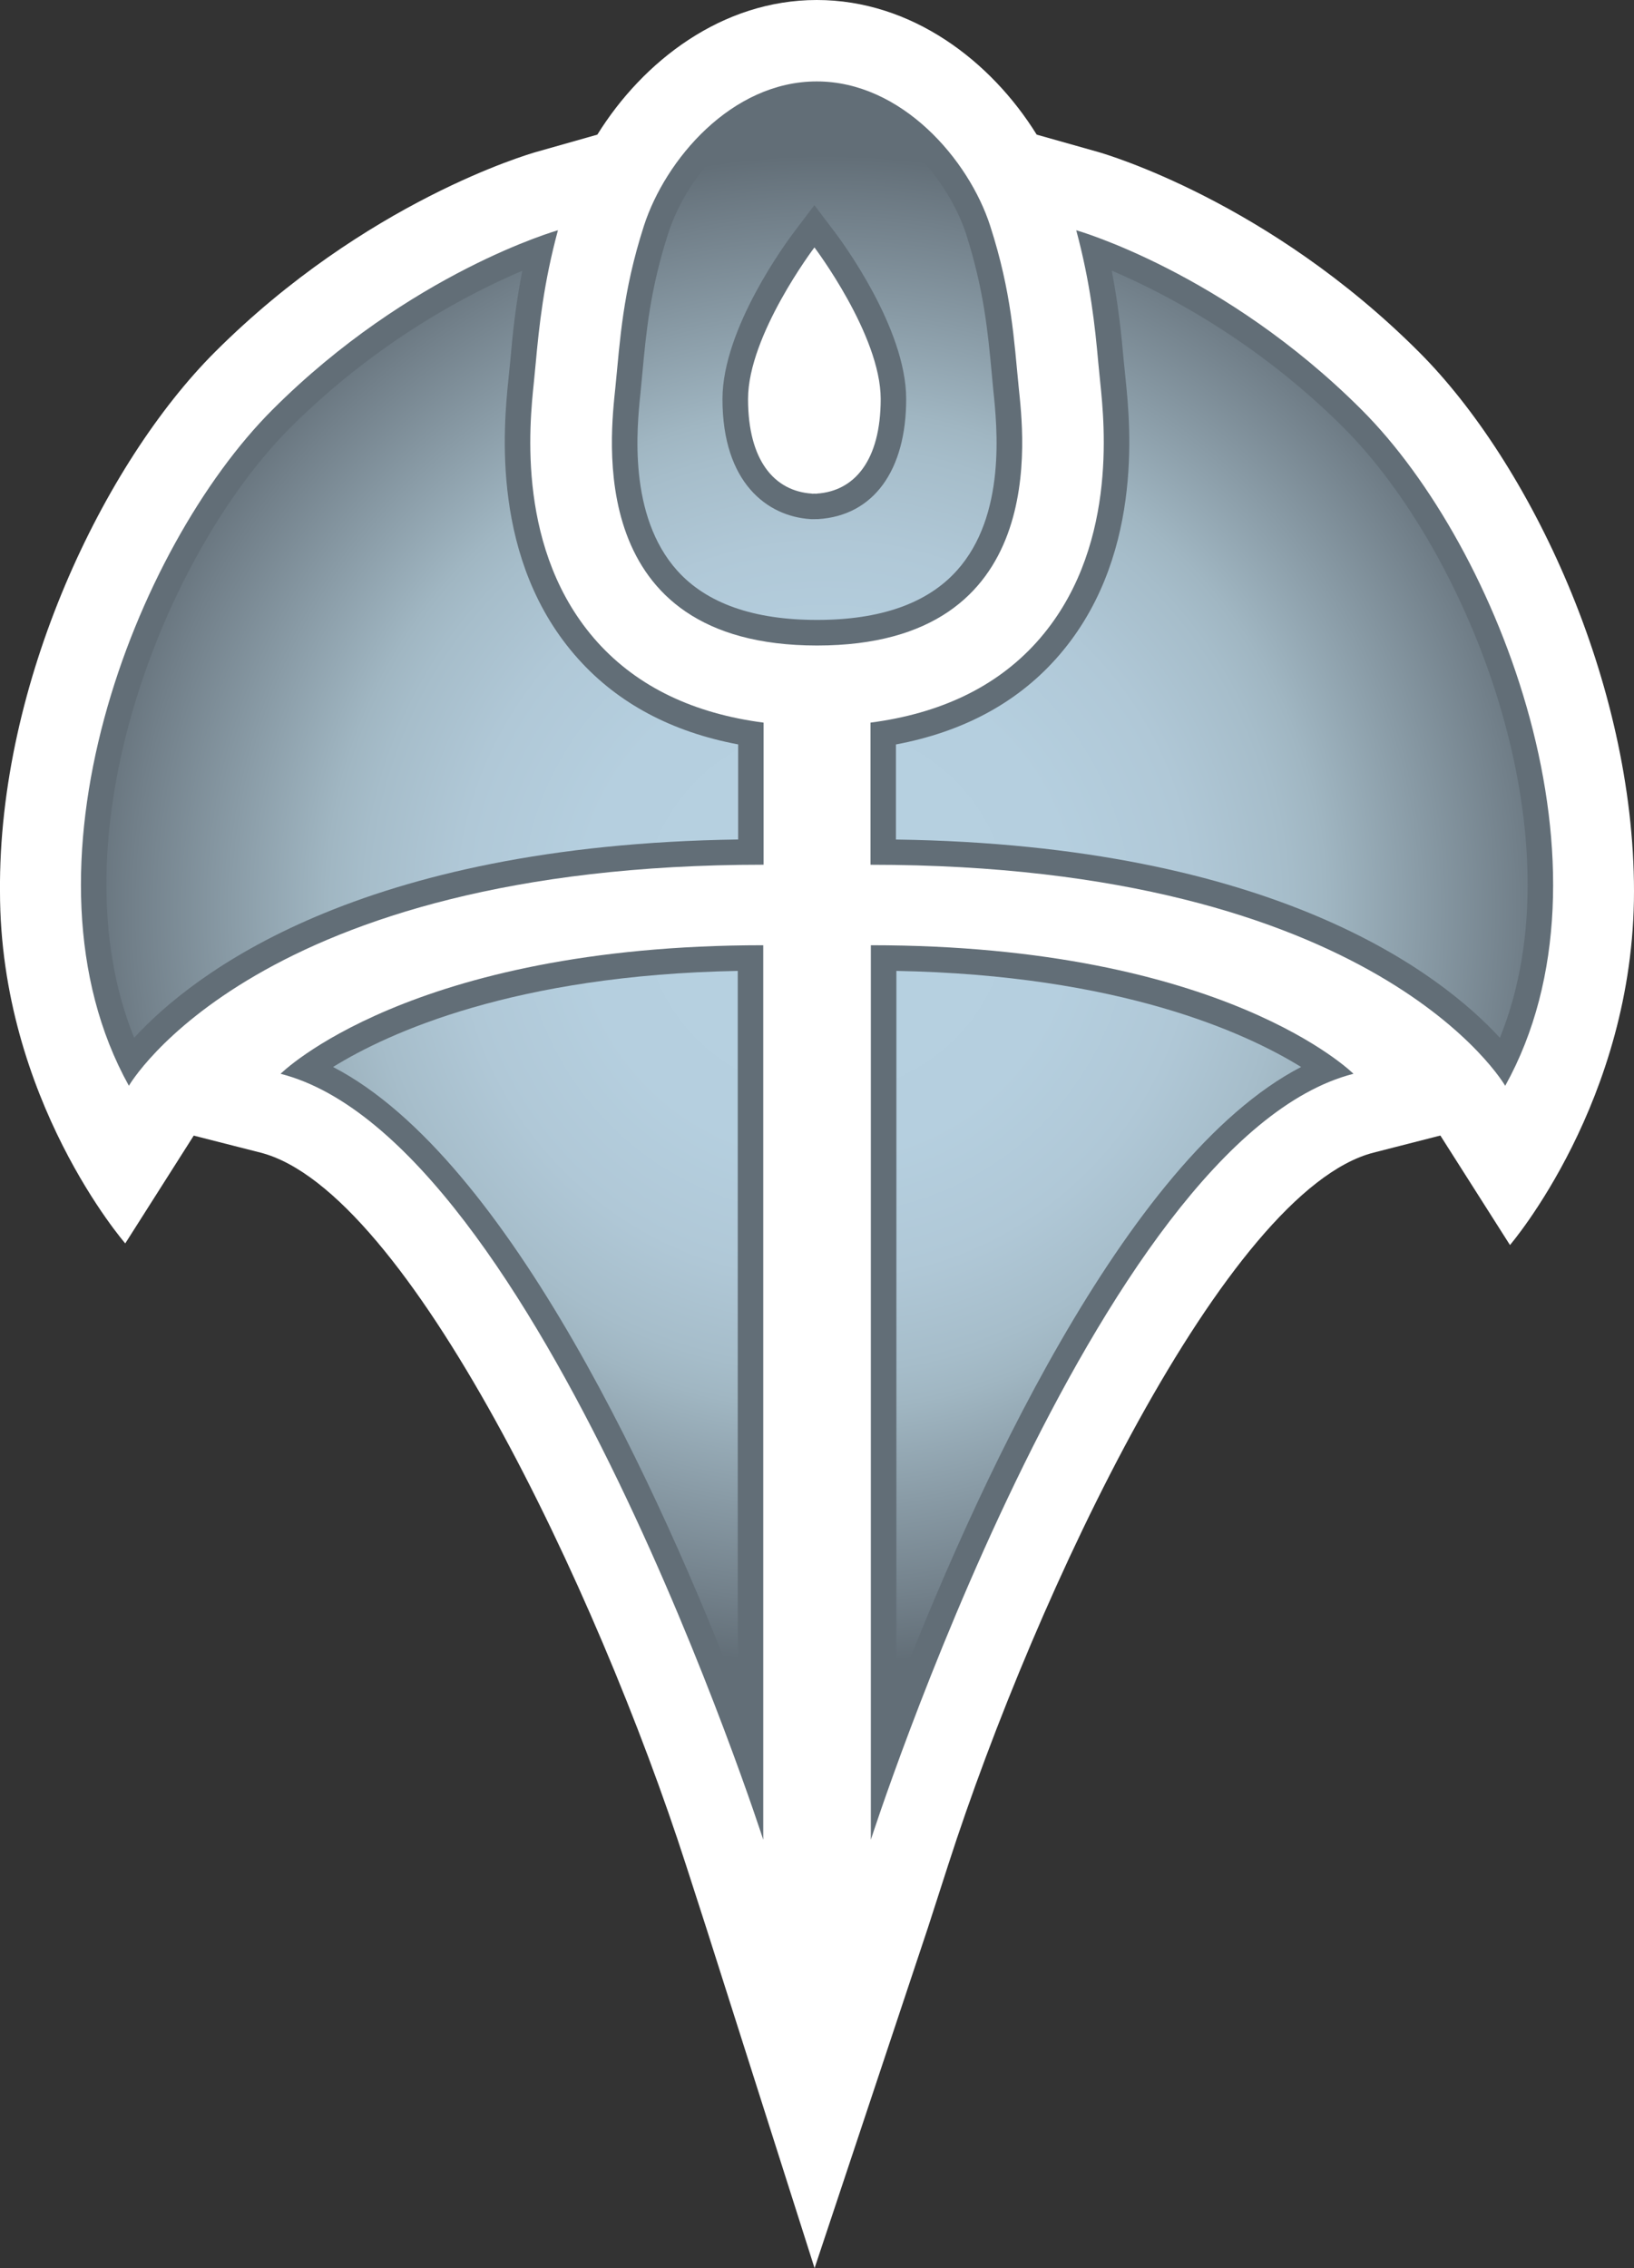 <?xml version="1.0" encoding="utf-8"?>
<!-- Generator: Adobe Illustrator 15.0.2, SVG Export Plug-In . SVG Version: 6.00 Build 0)  -->
<!DOCTYPE svg PUBLIC "-//W3C//DTD SVG 1.1//EN" "http://www.w3.org/Graphics/SVG/1.1/DTD/svg11.dtd">
<svg version="1.1" id="Layer_1" xmlns="http://www.w3.org/2000/svg" xmlns:xlink="http://www.w3.org/1999/xlink" x="0px" y="0px"
	 width="36.031px" height="50px" viewBox="0 0 36.031 50" enable-background="new 0 0 36.031 50" xml:space="preserve">
<rect x="0" y="0" width="36.031" height="50" fill="#333333" stroke="none"/>
<path fill="#FFFFFF" d="M36.031,19.651c0-4.612-2.295-9.446-4.739-11.889c-3.323-3.326-6.924-4.367-7.074-4.411L22.86,2.968
	C21.851,1.342,20.101,0,18.011,0c-2.085,0-3.829,1.342-4.839,2.968l-1.356,0.384c-0.151,0.044-3.751,1.085-7.079,4.411
	C2.294,10.206-0.038,15.042,0,19.653c0,4.587,2.762,7.757,2.762,7.757l1.51-2.376l1.473,0.375c3.246,0.831,7.439,9.679,9.379,15.696
	l0.447,1.385L17.962,50l2.501-7.51l0.447-1.385c1.94-6.018,6.135-14.865,9.378-15.696l1.473-0.377l1.535,2.414
	C33.296,27.445,36.031,24.271,36.031,19.651"/>
<path fill="#626E77" d="M16.83,20.837v19.719c0,0-4.97-15.433-10.643-16.885C6.188,23.671,9.025,20.837,16.83,20.837 M6.008,9.032
	c-3.033,3.032-5.805,10.156-3.166,14.903c0,0,2.799-4.873,13.996-4.873V15.93c-1.529-0.199-2.767-0.78-3.662-1.771
	c-1.797-1.996-1.5-4.805-1.404-5.729l0.041-0.425c0.076-0.829,0.176-1.768,0.49-2.929C12.303,5.076,9.041,5.999,6.008,9.032
	 M29.845,23.671c-5.672,1.452-10.642,16.885-10.642,16.885V20.837C27.01,20.837,29.845,23.671,29.845,23.671 M23.732,5.076
	c0.312,1.162,0.413,2.1,0.487,2.929l0.042,0.425c0.095,0.923,0.391,3.732-1.405,5.729c-0.894,0.991-2.133,1.572-3.661,1.771v3.133
	c11.194,0,13.996,4.873,13.996,4.873c2.637-4.747-0.131-11.871-3.166-14.903C26.992,5.999,23.732,5.076,23.732,5.076 M22.463,8.535
	c-0.104-1.044-0.156-2.09-0.627-3.551c-0.47-1.464-1.955-3.189-3.826-3.189c-1.879,0-3.342,1.725-3.813,3.189
	c-0.469,1.461-0.523,2.507-0.627,3.551c-0.104,1.045-0.725,5.695,4.447,5.695S22.567,9.58,22.463,8.535 M18.01,10.881v0.003
	c-0.019,0-0.035,0-0.051-0.002c-0.02,0.002-0.035,0.002-0.054,0.002v-0.003c-0.831-0.053-1.41-0.731-1.41-2.085
	c0-1.411,1.464-3.342,1.464-3.342s1.461,1.931,1.461,3.342C19.42,10.149,18.843,10.828,18.01,10.881"/>
<g>
	<defs>
		<path id="SVGID_407_" d="M7.344,23.521c3.906,2.023,7.266,9.515,8.924,13.809V21.403C11.34,21.495,8.563,22.766,7.344,23.521
			 M19.766,37.33c1.658-4.293,5.018-11.785,8.924-13.809c-1.221-0.755-3.996-2.026-8.924-2.118V37.33z M6.402,9.427
			c-2.777,2.78-5.24,9.021-3.444,13.45c1.303-1.417,4.951-4.251,13.319-4.371V16.41c-1.463-0.274-2.646-0.905-3.52-1.877
			c-1.952-2.165-1.648-5.156-1.547-6.161l0.042-0.417c0.052-0.604,0.12-1.249,0.265-1.986C10.364,6.456,8.329,7.505,6.402,9.427
			 M24.779,7.95l0.045,0.443c0.099,0.984,0.402,3.976-1.549,6.141c-0.874,0.972-2.057,1.603-3.519,1.877v2.096
			c8.367,0.12,12.017,2.955,13.318,4.371c1.796-4.43-0.668-10.67-3.446-13.45c-1.925-1.922-3.962-2.971-5.113-3.462
			C24.659,6.716,24.729,7.371,24.779,7.95 M17.865,11.443c-0.936-0.062-1.934-0.789-1.934-2.647c0-1.557,1.418-3.469,1.58-3.683
			l0.447-0.591l0.447,0.591c0.163,0.214,1.577,2.126,1.577,3.683c0,1.58-0.724,2.571-1.938,2.647l-0.142,0.002L17.865,11.443z
			 M14.732,5.153c-0.395,1.231-0.483,2.162-0.566,3.06l-0.045,0.471c-0.076,0.735-0.277,2.685,0.816,3.899
			c0.649,0.72,1.684,1.083,3.08,1.083c1.396,0,2.432-0.364,3.082-1.088c1.094-1.216,0.889-3.168,0.803-3.988l-0.035-0.377
			c-0.084-0.898-0.172-1.829-0.565-3.058c-0.376-1.161-1.644-2.798-3.291-2.798C16.465,2.357,15.168,3.801,14.732,5.153"/>
	</defs>
	<clipPath id="SVGID_5_">
		<use xlink:href="#SVGID_407_"  overflow="visible"/>
	</clipPath>
	
		<radialGradient id="SVGID_6_" cx="-734.688" cy="643.541" r="1.25" gradientTransform="matrix(13.282 0 0 -13.282 9776.353 8567.548)" gradientUnits="userSpaceOnUse">
		<stop  offset="0" style="stop-color:#B7D1E1"/>
		<stop  offset="0.323" style="stop-color:#B5CFDF"/>
		<stop  offset="0.485" style="stop-color:#B0C8D7"/>
		<stop  offset="0.612" style="stop-color:#A6BDCA"/>
		<stop  offset="0.663" style="stop-color:#A0B6C2"/>
		<stop  offset="0.918" style="stop-color:#72808A"/>
		<stop  offset="1" style="stop-color:#626E77"/>
	</radialGradient>
	<rect x="1.162" y="2.357" clip-path="url(#SVGID_5_)" fill="url(#SVGID_6_)" width="33.709" height="34.972"/>
</g>
</svg>
